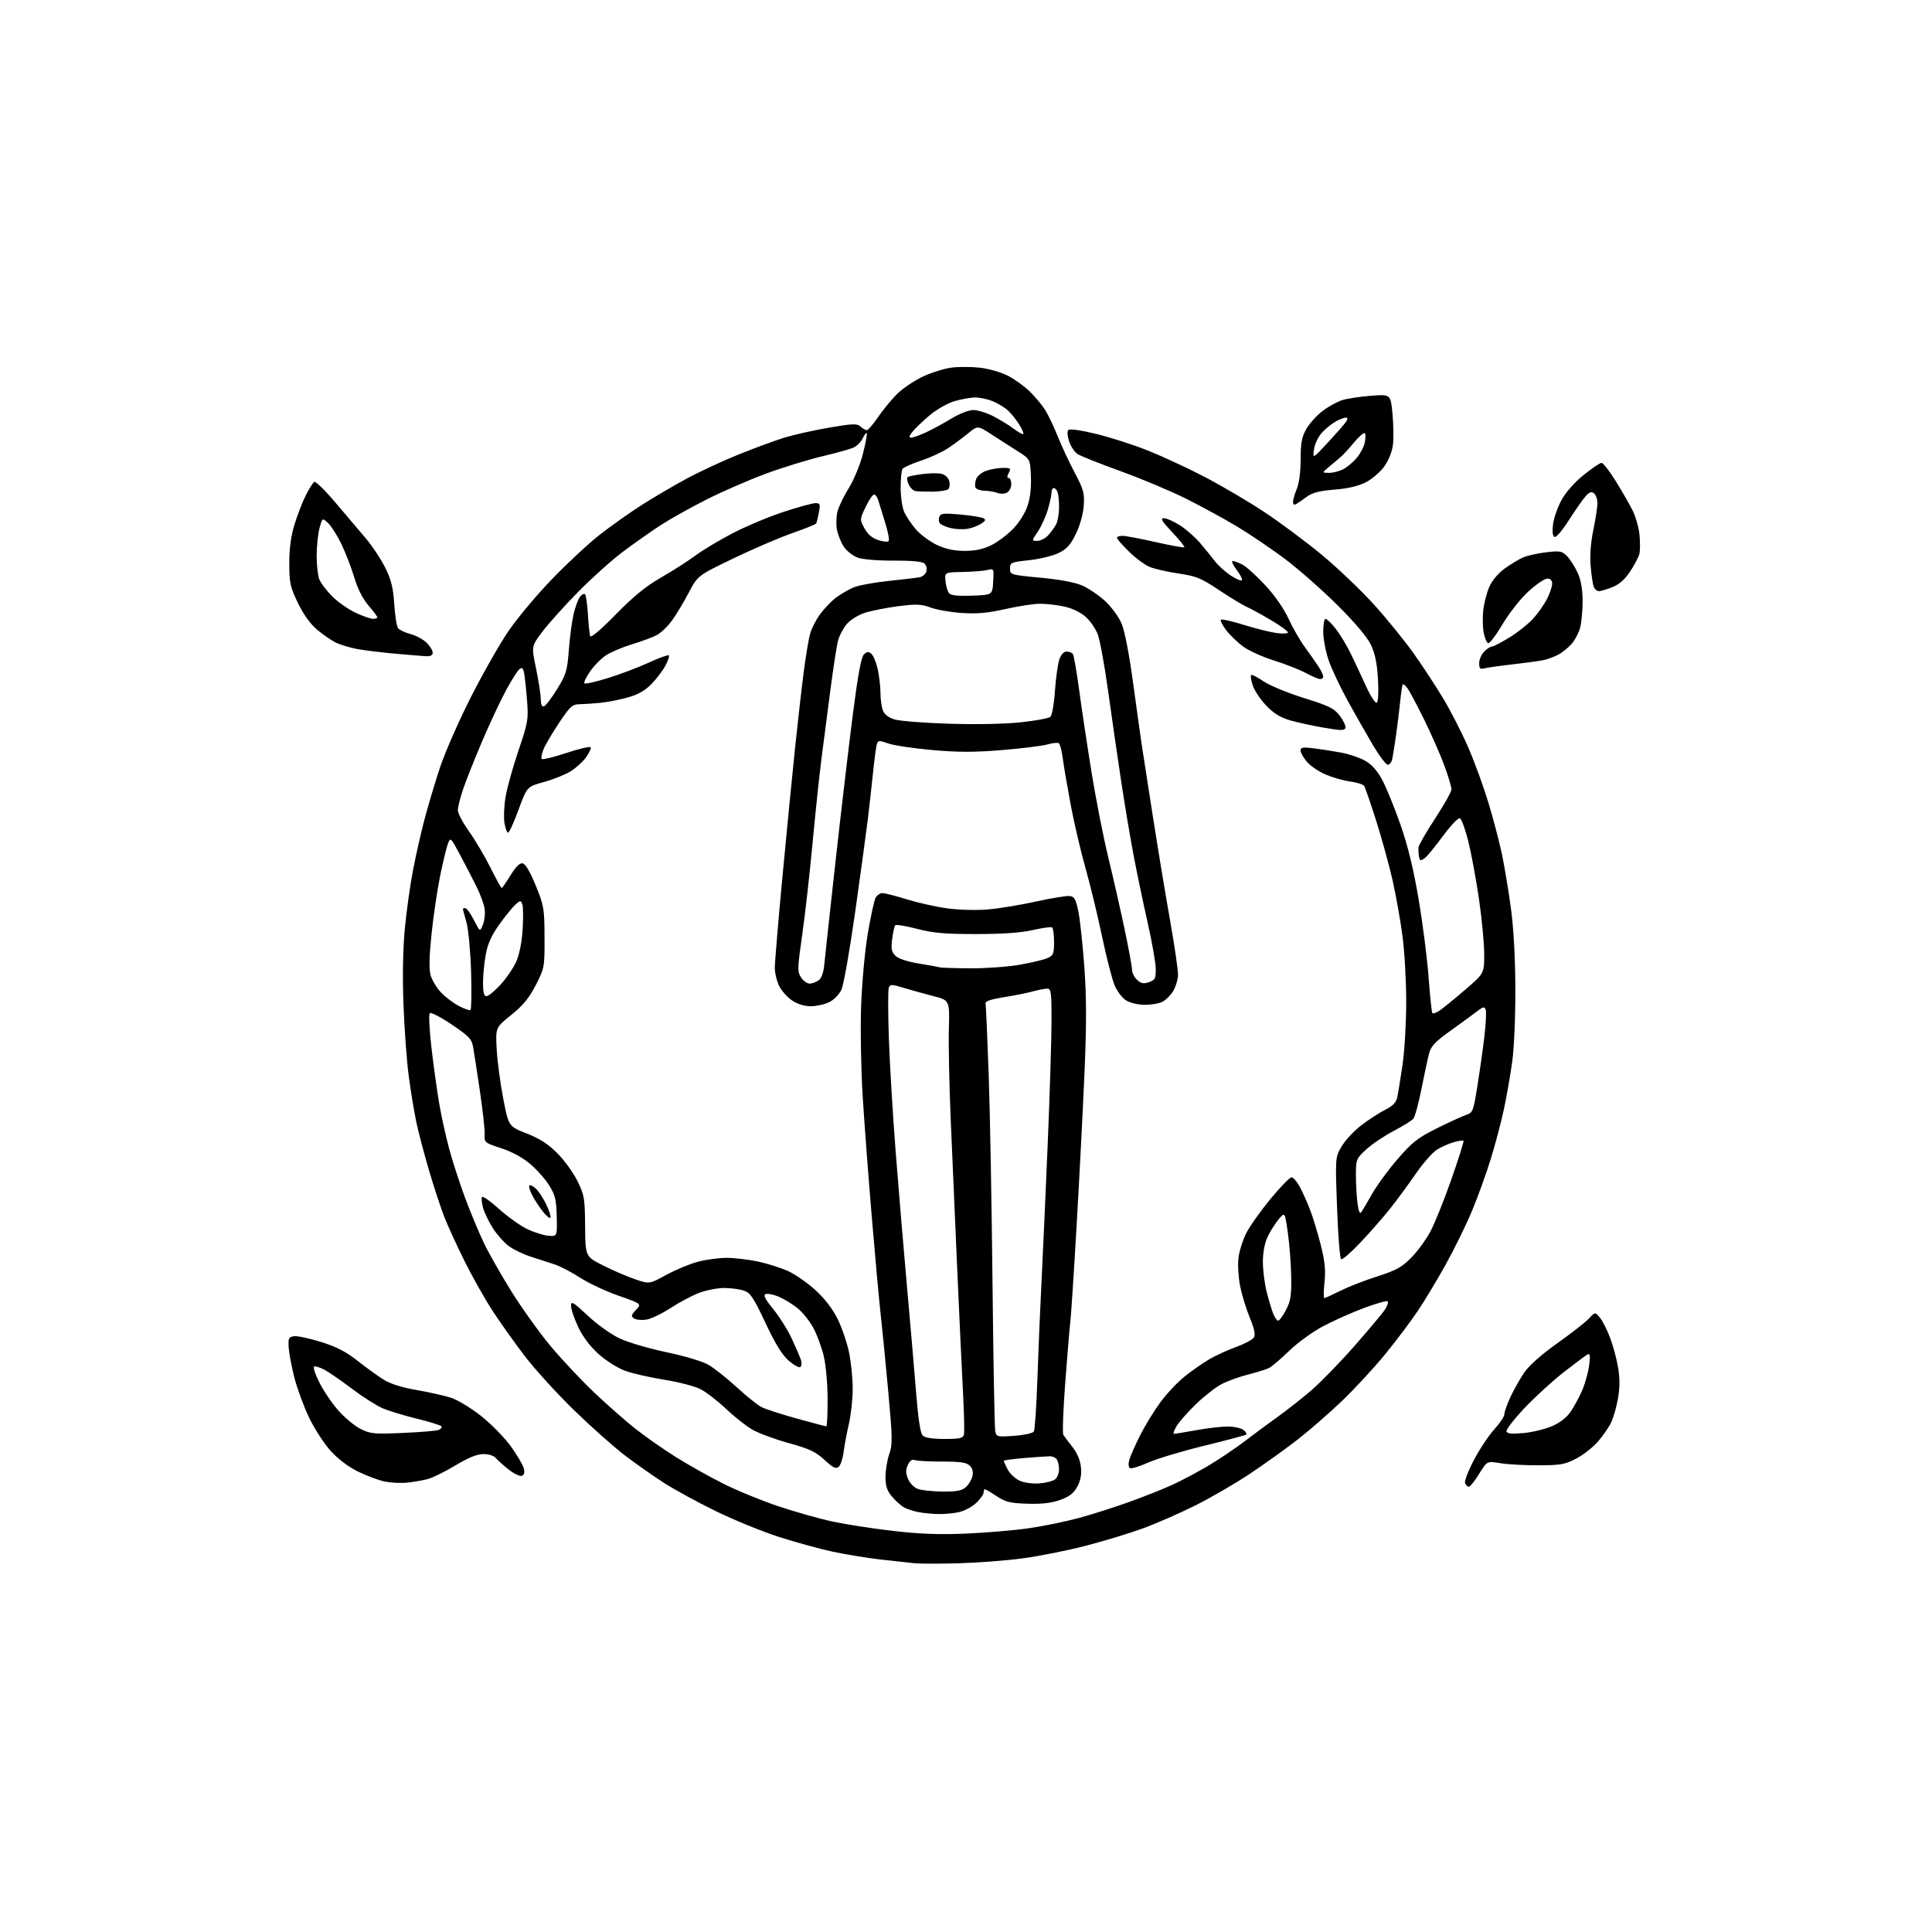 <?xml version="1.0" encoding="UTF-8" standalone="no"?>
<svg 
  version="1.1" 
  xmlns="http://www.w3.org/2000/svg" 
  xmlns:xlink="http://www.w3.org/1999/xlink" 
  xmlns:svg="http://www.w3.org/2000/svg"
  xmlns:rdf="http://www.w3.org/1999/02/22-rdf-syntax-ns#"
  xmlns:cc="http://creativecommons.org/ns#"
  xmlns:dc="http://purl.org/dc/elements/1.1/"
  viewBox="0 0 768 768"
  width="768"
  height="768"
>
<style>svg {background-color: white; }</style>"
<path stroke="none" fill="black" fill-rule="evenodd" d="M381.00,621.43C373.57,621.64 365.70,621.63 363.50,621.41C361.30,621.19 355.23,620.53 350.00,619.93C344.77,619.33 336.28,617.94 331.12,616.84C325.96,615.74 316.28,613.08 309.62,610.94C302.95,608.80 291.65,604.18 284.50,600.68C277.35,597.19 268.12,592.16 264.00,589.51C259.88,586.87 252.90,581.97 248.50,578.62C244.10,575.28 234.99,567.18 228.25,560.63C221.51,554.07 212.68,544.39 208.63,539.10C204.59,533.82 198.79,525.67 195.76,521.00C192.72,516.33 187.77,507.55 184.76,501.50C181.75,495.45 178.13,487.57 176.72,484.00C175.31,480.43 172.56,472.10 170.61,465.50C168.66,458.90 166.35,450.12 165.48,446.00C164.61,441.88 163.26,433.64 162.47,427.70C161.68,421.76 160.74,408.93 160.38,399.20C159.97,387.90 160.17,376.98 160.94,369.00C161.60,362.12 163.04,351.81 164.14,346.08C165.24,340.35 167.27,331.35 168.65,326.08C170.03,320.81 172.78,311.55 174.76,305.50C176.75,299.45 182.28,286.79 187.06,277.36C191.84,267.93 198.61,256.01 202.12,250.87C205.63,245.72 213.45,236.39 219.50,230.13C225.55,223.86 234.10,215.93 238.50,212.49C242.90,209.06 250.32,203.80 255.00,200.81C259.68,197.81 267.79,193.05 273.04,190.22C278.29,187.40 287.63,183.06 293.79,180.59C299.95,178.11 308.03,175.14 311.74,173.99C315.46,172.84 323.45,171.05 329.49,170.01C339.06,168.37 340.69,168.31 342.07,169.56C342.94,170.35 344.07,171.00 344.58,171.00C345.09,171.00 347.07,168.69 348.99,165.88C350.91,163.06 354.28,158.94 356.49,156.72C358.70,154.50 363.33,151.36 366.79,149.73C370.25,148.10 375.43,146.48 378.29,146.12C381.16,145.76 386.29,145.79 389.69,146.18C393.10,146.58 398.05,148.02 400.69,149.38C403.34,150.73 407.25,153.57 409.39,155.67C411.53,157.78 414.28,161.07 415.49,163.00C416.69,164.93 418.90,169.56 420.40,173.30C421.89,177.05 424.93,183.57 427.16,187.80C430.78,194.68 431.16,196.07 430.80,201.08C430.56,204.44 429.30,208.90 427.66,212.26C425.48,216.71 424.06,218.27 420.71,219.88C418.39,220.99 413.12,222.26 409.00,222.70C401.88,223.46 401.50,223.63 401.50,226.00C401.50,228.47 401.66,228.52 413.61,229.64C421.44,230.38 427.33,231.50 430.28,232.80C432.80,233.91 436.86,236.67 439.31,238.93C441.77,241.20 444.69,245.18 445.81,247.78C447.07,250.72 448.83,259.75 450.43,271.51C451.85,281.96 453.46,293.43 454.00,297.00C454.53,300.57 456.56,313.62 458.51,326.00C460.45,338.38 463.47,356.60 465.23,366.50C466.99,376.40 468.36,385.95 468.28,387.72C468.21,389.49 467.36,392.27 466.40,393.89C465.45,395.52 463.54,397.44 462.18,398.17C460.81,398.90 457.55,399.47 454.94,399.43C452.22,399.39 449.06,398.61 447.53,397.61C446.07,396.66 444.07,393.99 443.08,391.69C442.09,389.38 439.84,380.61 438.07,372.20C436.31,363.78 433.30,351.41 431.40,344.70C429.50,337.99 426.86,326.65 425.54,319.50C424.21,312.35 422.81,304.13 422.43,301.23C422.05,298.33 421.35,295.72 420.88,295.43C420.41,295.14 418.33,295.37 416.26,295.95C414.19,296.53 406.10,297.53 398.27,298.17C387.34,299.07 380.93,299.07 370.59,298.15C363.20,297.50 355.33,296.32 353.12,295.54C349.47,294.25 349.05,294.28 348.56,295.81C348.27,296.74 347.57,302.00 347.00,307.50C346.44,313.00 345.51,321.32 344.93,326.00C344.36,330.68 342.13,347.00 339.98,362.28C337.80,377.74 335.36,391.56 334.46,393.45C333.53,395.41 331.44,397.51 329.52,398.42C327.69,399.29 324.42,400.00 322.25,400.00C319.80,400.00 317.00,399.13 314.90,397.73C313.03,396.48 310.71,393.89 309.75,391.98C308.79,390.07 308.00,386.77 308.00,384.67C308.00,382.56 309.36,366.36 311.02,348.67C312.68,330.97 314.96,307.73 316.08,297.00C317.21,286.27 318.77,272.62 319.55,266.65C320.34,260.68 321.43,254.11 321.99,252.05C322.54,249.99 324.31,246.49 325.93,244.26C327.54,242.03 330.38,239.05 332.24,237.63C334.09,236.22 337.26,234.37 339.27,233.53C341.29,232.69 347.56,231.52 353.22,230.93C358.87,230.35 364.46,229.68 365.63,229.45C366.80,229.21 367.99,228.13 368.28,227.05C368.56,225.96 368.17,224.56 367.41,223.93C366.55,223.21 362.00,222.81 355.26,222.85C349.20,222.89 342.99,222.40 341.03,221.71C339.13,221.05 336.60,219.06 335.42,217.30C334.24,215.55 332.99,212.37 332.65,210.24C332.31,208.11 332.47,204.83 333.01,202.96C333.55,201.09 335.58,196.99 337.52,193.84C339.46,190.69 341.94,184.64 343.03,180.39C344.11,176.14 344.79,172.46 344.54,172.21C344.28,171.95 343.56,172.88 342.93,174.26C342.30,175.65 340.66,177.29 339.30,177.91C337.94,178.53 332.25,180.12 326.66,181.44C321.07,182.77 311.10,185.84 304.50,188.28C297.90,190.72 287.35,195.30 281.06,198.46C274.77,201.62 266.45,206.28 262.56,208.81C258.68,211.34 251.90,216.11 247.50,219.42C243.10,222.72 235.07,229.94 229.65,235.46C224.24,240.98 217.88,248.06 215.53,251.20C211.24,256.89 211.24,256.89 213.08,265.70C214.09,270.54 214.94,276.00 214.96,277.83C214.99,280.04 215.42,281.03 216.25,280.76C216.94,280.54 219.28,277.46 221.46,273.93C225.06,268.11 225.49,266.65 226.11,258.50C226.49,253.55 227.32,247.19 227.96,244.36C228.60,241.53 229.73,238.38 230.48,237.36C231.22,236.34 232.16,235.82 232.55,236.22C232.94,236.61 233.46,240.21 233.71,244.21C233.95,248.22 234.35,252.11 234.59,252.86C234.86,253.70 238.71,250.45 244.76,244.27C251.94,236.94 256.74,233.04 263.00,229.44C267.68,226.75 273.71,222.89 276.41,220.86C279.10,218.83 285.69,214.88 291.03,212.08C296.38,209.28 305.56,205.42 311.43,203.50C317.31,201.57 323.04,200.00 324.17,200.00C326.00,200.00 326.15,200.41 325.52,203.74C325.13,205.80 324.64,207.77 324.43,208.11C324.22,208.46 319.87,210.20 314.77,211.99C309.67,213.78 299.16,218.30 291.42,222.03C277.34,228.82 277.34,228.82 273.75,235.66C271.77,239.42 268.77,244.40 267.09,246.71C265.41,249.03 262.67,251.64 260.99,252.51C259.31,253.38 254.91,255.00 251.22,256.12C247.52,257.24 242.92,259.19 240.98,260.44C239.05,261.69 236.17,264.59 234.58,266.88C233.00,269.17 231.98,271.31 232.31,271.65C232.65,271.98 236.88,271.03 241.71,269.53C246.55,268.03 253.83,265.27 257.91,263.39C261.98,261.52 265.56,260.23 265.86,260.53C266.17,260.83 265.55,262.68 264.50,264.63C263.45,266.59 260.96,269.86 258.97,271.91C256.38,274.58 253.68,276.10 249.43,277.28C246.17,278.19 241.25,279.14 238.50,279.40C235.75,279.67 232.07,279.91 230.32,279.94C227.51,279.99 226.58,280.84 222.30,287.25C219.63,291.24 216.84,295.98 216.09,297.78C215.34,299.59 215.02,301.35 215.37,301.70C215.72,302.05 220.16,300.96 225.25,299.28C230.34,297.59 234.65,296.61 234.83,297.09C235.01,297.58 234.17,299.35 232.97,301.04C231.77,302.73 229.04,305.21 226.92,306.55C224.79,307.89 220.00,309.83 216.28,310.85C209.50,312.70 209.50,312.70 206.14,321.85C204.30,326.88 202.42,331.00 201.98,331.00C201.54,331.00 200.89,329.29 200.54,327.21C200.18,325.12 200.36,320.51 200.94,316.96C201.51,313.41 203.81,305.10 206.05,298.50C209.89,287.19 210.09,286.04 209.51,278.50C209.17,274.10 208.65,269.24 208.36,267.70C207.93,265.47 207.54,265.13 206.45,266.04C205.70,266.66 203.33,270.40 201.19,274.34C199.04,278.28 194.79,287.35 191.73,294.50C188.68,301.65 185.24,310.30 184.09,313.72C182.94,317.14 182.00,320.91 182.00,322.09C182.00,323.28 183.97,327.00 186.37,330.37C188.77,333.74 192.60,340.21 194.88,344.75C197.16,349.29 199.20,353.00 199.43,353.00C199.65,353.00 201.23,350.72 202.95,347.93C205.06,344.50 206.62,342.97 207.78,343.19C208.88,343.40 210.75,346.58 212.96,352.01C216.23,360.04 216.42,361.15 216.46,372.60C216.50,384.49 216.44,384.81 213.00,391.54C210.34,396.74 207.99,399.60 203.24,403.44C196.98,408.50 196.98,408.50 197.44,417.00C197.68,421.68 198.85,430.51 200.03,436.63C202.18,447.75 202.18,447.75 209.34,450.56C214.54,452.60 217.89,454.76 221.56,458.44C224.34,461.22 227.94,466.20 229.56,469.50C232.29,475.08 232.51,476.34 232.59,487.50C232.69,499.50 232.69,499.50 239.80,503.07C243.71,505.04 249.44,507.50 252.53,508.55C258.14,510.46 258.14,510.46 264.91,506.76C268.63,504.72 274.32,502.37 277.55,501.53C280.78,500.69 285.91,500.01 288.96,500.02C292.01,500.03 297.58,500.69 301.33,501.48C305.09,502.28 310.49,504.00 313.33,505.30C316.18,506.61 321.08,510.03 324.23,512.91C327.90,516.28 331.04,520.37 332.98,524.33C334.65,527.72 336.68,533.65 337.49,537.50C338.30,541.35 338.96,547.88 338.96,552.00C338.96,556.12 338.28,562.42 337.45,566.00C336.62,569.58 335.67,574.63 335.35,577.23C335.02,579.83 334.13,582.48 333.37,583.11C332.29,584.01 331.09,583.41 327.73,580.32C324.22,577.08 321.73,575.91 313.49,573.63C307.99,572.12 301.48,569.70 299.00,568.26C296.52,566.82 291.80,563.08 288.50,559.95C285.20,556.81 280.64,553.31 278.37,552.16C276.09,551.02 269.57,549.34 263.87,548.43C258.17,547.52 251.16,545.91 248.30,544.84C245.44,543.77 240.76,540.79 237.90,538.22C234.58,535.23 231.67,531.37 229.85,527.52C228.28,524.21 227.00,520.44 227.00,519.14C227.00,517.04 227.75,517.48 233.69,523.02C237.49,526.59 242.98,530.49 246.44,532.10C249.77,533.66 258.12,536.10 265.00,537.54C272.32,539.07 279.22,541.15 281.66,542.56C283.95,543.89 288.98,547.88 292.85,551.43C296.72,554.99 301.15,558.54 302.70,559.33C304.24,560.13 310.56,562.18 316.73,563.89C322.91,565.60 328.20,567.00 328.48,567.00C328.77,567.00 328.99,562.16 328.99,556.25C328.98,550.21 328.31,542.69 327.46,539.09C326.63,535.56 324.74,530.46 323.27,527.76C321.80,525.06 318.93,521.53 316.89,519.91C314.85,518.29 311.51,516.28 309.47,515.42C307.43,514.57 305.13,514.12 304.36,514.42C303.31,514.82 304.12,516.40 307.42,520.45C309.88,523.48 313.20,528.78 314.80,532.23C316.40,535.69 318.02,539.49 318.40,540.67C318.77,541.86 318.64,543.10 318.10,543.44C317.56,543.77 315.47,542.59 313.45,540.82C310.89,538.58 308.12,534.05 304.27,525.86C299.56,515.82 298.32,513.96 295.73,513.06C294.06,512.47 290.52,512.00 287.86,512.00C285.20,512.00 280.73,512.87 277.93,513.93C275.13,515.00 270.00,517.72 266.53,519.98C263.06,522.24 258.71,524.31 256.86,524.58C255.01,524.85 252.84,524.63 252.03,524.09C250.77,523.25 250.89,522.74 252.82,520.69C255.09,518.28 255.09,518.28 245.89,515.07C240.84,513.30 233.99,510.10 230.68,507.95C227.36,505.79 222.82,503.41 220.58,502.66C218.33,501.90 214.03,500.50 211.00,499.54C207.97,498.58 203.99,496.65 202.14,495.26C200.30,493.87 197.48,490.67 195.88,488.15C194.28,485.63 192.55,482.02 192.02,480.13C191.50,478.24 191.32,476.30 191.61,475.82C191.90,475.35 194.90,477.45 198.27,480.50C201.63,483.55 206.66,487.15 209.44,488.50C212.22,489.85 216.07,491.08 218.00,491.23C221.50,491.50 221.50,491.50 221.31,483.61C221.15,476.90 220.70,475.05 218.31,471.21C216.76,468.73 213.35,464.88 210.72,462.66C207.74,460.14 203.42,457.80 199.22,456.43C192.62,454.28 192.50,454.18 192.65,450.87C192.74,449.02 191.91,441.43 190.81,434.00C189.71,426.57 188.51,418.72 188.14,416.55C187.52,413.00 186.67,412.08 179.57,407.27C175.23,404.33 171.30,402.30 170.84,402.76C170.38,403.22 170.69,409.42 171.52,416.55C172.35,423.67 173.72,433.55 174.56,438.50C175.40,443.45 177.18,451.57 178.52,456.54C179.85,461.51 182.70,470.28 184.83,476.04C186.97,481.79 190.33,489.88 192.30,494.00C194.27,498.12 199.27,506.92 203.41,513.55C207.56,520.18 214.50,529.86 218.84,535.06C223.18,540.26 230.86,548.44 235.90,553.25C240.95,558.05 248.28,564.53 252.18,567.64C256.08,570.75 263.40,575.89 268.44,579.06C273.48,582.23 282.08,587.06 287.55,589.80C293.02,592.54 302.90,596.58 309.50,598.79C316.10,601.00 325.77,603.73 331.00,604.85C336.23,605.97 347.02,607.64 355.00,608.56C365.61,609.79 373.39,610.08 384.00,609.63C391.98,609.29 403.22,608.33 408.99,607.50C414.77,606.66 423.73,604.82 428.92,603.41C434.11,602.00 443.12,599.13 448.93,597.03C454.74,594.94 462.43,591.89 466.00,590.25C469.57,588.62 476.01,585.21 480.29,582.67C484.58,580.13 491.19,575.67 494.98,572.77C498.78,569.87 504.72,565.48 508.19,563.00C511.66,560.52 517.54,555.88 521.27,552.69C524.99,549.49 532.72,541.54 538.44,535.02C544.16,528.50 549.62,521.99 550.56,520.55C551.50,519.11 551.98,517.65 551.63,517.30C551.28,516.95 547.06,518.13 542.25,519.93C537.44,521.73 530.12,524.99 526.00,527.17C521.86,529.36 515.81,533.74 512.50,536.95C509.20,540.16 505.60,543.22 504.50,543.78C503.40,544.33 499.69,545.49 496.25,546.37C492.81,547.24 488.10,548.93 485.77,550.12C483.44,551.30 478.83,554.88 475.52,558.06C472.21,561.25 468.69,565.24 467.69,566.93C466.70,568.62 466.25,569.99 466.69,569.98C467.14,569.97 471.10,569.31 475.50,568.52C479.90,567.72 485.52,567.07 488.00,567.07C490.48,567.06 493.31,567.68 494.31,568.44C495.31,569.19 495.74,570.04 495.28,570.33C494.82,570.61 487.24,572.61 478.43,574.77C469.62,576.93 459.65,579.94 456.28,581.46C452.91,582.97 449.70,583.93 449.15,583.59C448.55,583.22 448.47,581.86 448.93,580.24C449.37,578.73 451.31,574.35 453.25,570.50C455.19,566.65 458.84,560.71 461.35,557.31C463.85,553.90 468.24,549.27 471.10,547.02C473.95,544.76 478.31,541.73 480.78,540.28C483.25,538.83 488.01,536.66 491.36,535.45C494.71,534.23 497.89,532.54 498.43,531.69C499.13,530.57 498.67,528.32 496.79,523.76C495.35,520.26 493.63,514.59 492.95,511.17C492.28,507.74 491.99,502.74 492.31,500.05C492.63,497.36 494.02,492.92 495.40,490.20C496.78,487.47 501.11,481.36 505.02,476.62C508.92,471.88 512.68,468.00 513.38,468.00C514.07,468.00 515.55,469.69 516.66,471.75C517.78,473.81 519.65,477.98 520.81,481.00C521.97,484.02 523.88,490.32 525.05,495.00C526.67,501.49 527.02,504.98 526.51,509.75C526.14,513.19 526.11,516.00 526.45,516.00C526.78,516.00 529.63,514.71 532.78,513.13C535.93,511.55 542.55,508.96 547.50,507.38C555.04,504.97 557.23,503.76 561.02,499.92C563.51,497.40 566.95,492.67 568.67,489.42C570.39,486.16 574.14,476.83 576.99,468.67C579.85,460.52 582.00,453.67 581.78,453.45C581.57,453.23 579.84,453.49 577.94,454.02C576.05,454.55 573.05,455.87 571.28,456.96C569.51,458.04 565.69,462.38 562.78,466.60C559.88,470.81 555.32,477.01 552.66,480.37C549.99,483.74 544.71,489.78 540.91,493.80C537.11,497.83 533.60,500.87 533.12,500.57C532.63,500.27 531.90,491.04 531.50,480.05C530.77,460.07 530.77,460.07 533.33,455.70C534.74,453.29 538.28,449.50 541.20,447.28C544.11,445.05 548.37,442.29 550.67,441.14C553.63,439.65 555.00,438.25 555.42,436.27C555.75,434.75 556.68,429.00 557.50,423.50C558.32,418.00 558.99,406.72 558.99,398.44C559.00,390.15 558.33,378.30 557.51,372.10C556.70,365.90 554.93,355.97 553.60,350.05C552.26,344.12 549.33,333.47 547.09,326.38C544.84,319.30 542.67,313.01 542.25,312.40C541.84,311.80 539.35,311.02 536.72,310.67C534.09,310.32 529.69,309.06 526.95,307.88C524.20,306.70 520.84,304.41 519.48,302.79C518.11,301.17 517.00,299.16 517.00,298.33C517.00,297.08 517.93,296.93 522.25,297.47C525.14,297.83 530.03,298.60 533.12,299.17C536.21,299.74 540.48,301.18 542.62,302.38C545.27,303.86 547.43,306.28 549.45,310.02C551.08,313.04 554.34,321.04 556.70,327.81C559.71,336.43 561.89,345.42 563.98,357.81C565.62,367.54 567.39,381.51 567.92,388.86C568.45,396.20 569.12,402.45 569.41,402.74C569.70,403.03 570.96,402.59 572.22,401.75C573.47,400.91 577.99,397.24 582.25,393.59C590.00,386.94 590.00,386.94 590.00,379.35C590.00,375.18 589.07,365.33 587.93,357.47C586.79,349.61 584.87,339.24 583.67,334.42C582.47,329.60 580.95,325.48 580.30,325.27C579.64,325.05 576.67,328.17 573.69,332.20C570.71,336.24 567.52,340.15 566.61,340.91C565.70,341.67 564.78,342.11 564.57,341.89C564.36,341.68 564.09,340.82 563.98,340.00C563.86,339.18 563.82,337.77 563.88,336.87C563.95,335.97 566.92,330.80 570.48,325.37C574.05,319.94 576.98,314.73 576.98,313.78C576.99,312.83 575.71,308.56 574.14,304.28C572.56,300.00 568.94,291.77 566.10,286.00C563.25,280.23 560.27,274.63 559.47,273.57C558.67,272.51 557.84,271.84 557.63,272.07C557.41,272.31 556.94,275.43 556.58,279.00C556.21,282.57 555.47,288.65 554.92,292.50C554.37,296.35 553.71,300.51 553.44,301.75C553.18,302.99 552.38,304.00 551.67,304.00C550.96,304.00 548.32,300.51 545.80,296.25C543.28,291.99 538.73,284.00 535.70,278.50C532.67,272.99 529.24,265.69 528.09,262.28C526.94,258.86 526.00,253.80 526.00,251.03C526.00,248.26 526.41,246.00 526.92,246.00C527.42,246.00 529.22,247.75 530.91,249.89C532.61,252.03 535.28,256.41 536.85,259.64C538.42,262.86 541.19,268.75 542.99,272.72C544.80,276.70 546.72,279.67 547.27,279.33C547.87,278.96 548.06,275.24 547.76,269.95C547.40,263.64 546.61,259.81 544.96,256.34C543.48,253.23 538.68,247.55 531.58,240.48C525.48,234.42 516.09,226.16 510.71,222.13C505.32,218.10 496.82,212.34 491.81,209.33C486.80,206.32 477.70,201.36 471.60,198.30C465.49,195.24 453.75,190.30 445.51,187.32C437.27,184.35 429.54,181.28 428.35,180.49C427.16,179.71 425.64,177.44 424.98,175.44C424.28,173.31 424.15,171.45 424.68,170.92C425.21,170.39 429.71,171.02 435.64,172.46C441.17,173.80 450.38,176.75 456.10,179.02C461.82,181.29 472.02,186.01 478.76,189.52C485.50,193.03 496.18,199.30 502.47,203.46C508.77,207.62 519.08,215.29 525.38,220.51C531.68,225.72 541.03,234.64 546.17,240.31C551.30,245.99 558.42,254.76 562.00,259.81C565.58,264.85 570.86,272.92 573.74,277.72C576.63,282.53 581.02,291.10 583.50,296.77C585.99,302.44 589.62,312.35 591.58,318.79C593.54,325.23 595.99,334.55 597.03,339.50C598.07,344.45 599.68,354.12 600.61,361.00C601.68,368.90 602.33,380.68 602.38,393.00C602.42,404.03 601.88,416.62 601.14,422.00C600.42,427.23 598.93,435.74 597.83,440.91C596.72,446.09 594.35,455.09 592.54,460.91C590.74,466.74 587.38,476.00 585.08,481.50C582.78,487.00 578.14,496.45 574.78,502.50C571.43,508.55 566.43,516.88 563.67,521.00C560.92,525.12 554.99,533.00 550.48,538.50C545.98,544.00 538.19,552.40 533.18,557.17C528.16,561.94 520.34,568.74 515.78,572.29C511.23,575.83 502.77,581.89 497.00,585.75C491.23,589.61 481.41,595.32 475.18,598.43C468.96,601.54 459.51,605.67 454.18,607.61C448.86,609.55 438.55,612.68 431.28,614.55C424.00,616.43 412.75,618.66 406.28,619.51C399.80,620.36 388.43,621.23 381.00,621.43zM373.00,601.86C370.52,601.81 366.93,601.46 365.00,601.07C363.07,600.69 360.54,599.85 359.36,599.21C358.18,598.57 356.04,596.65 354.61,594.95C352.59,592.55 352.00,590.76 352.00,587.05C352.00,584.41 352.67,580.34 353.50,578.01C354.84,574.19 354.80,571.66 353.00,552.14C351.91,540.24 350.57,526.67 350.03,522.00C349.49,517.33 347.93,500.23 346.57,484.00C345.20,467.77 343.56,445.95 342.91,435.50C342.27,425.05 341.99,409.07 342.31,400.00C342.63,390.74 343.79,378.08 344.95,371.16C346.09,364.37 347.49,357.96 348.05,356.91C348.61,355.86 349.84,355.01 350.79,355.02C351.73,355.02 356.07,356.14 360.42,357.49C364.78,358.84 371.98,360.46 376.42,361.07C380.93,361.70 388.03,361.90 392.50,361.54C396.90,361.18 405.59,359.75 411.80,358.38C418.02,357.00 424.10,356.02 425.30,356.19C427.12,356.45 427.71,357.53 428.70,362.50C429.36,365.80 430.42,375.77 431.06,384.66C431.93,396.85 431.93,407.29 431.07,427.16C430.44,441.65 429.04,468.80 427.95,487.50C426.87,506.20 425.75,523.30 425.47,525.50C425.19,527.70 424.29,538.42 423.47,549.33C422.65,560.23 422.29,569.68 422.68,570.33C423.06,570.97 424.69,573.16 426.30,575.19C428.19,577.56 429.39,580.41 429.68,583.19C429.99,586.21 429.55,588.55 428.22,591.00C426.78,593.63 425.09,594.94 421.40,596.25C417.94,597.50 414.14,597.93 408.43,597.75C401.54,597.54 399.74,597.10 396.20,594.75C393.91,593.24 391.81,592.00 391.52,592.00C391.23,592.00 391.00,592.59 391.00,593.31C391.00,594.04 389.70,595.87 388.11,597.39C386.52,598.92 383.49,600.56 381.36,601.06C379.24,601.55 375.48,601.91 373.00,601.86zM374.64,592.92C380.07,592.98 382.27,592.58 383.85,591.25C384.98,590.29 386.19,588.33 386.53,586.89C386.94,585.15 386.60,583.74 385.50,582.64C384.21,581.35 381.85,581.00 374.51,581.00C369.37,581.00 364.46,580.73 363.61,580.40C362.57,580.00 361.66,580.66 360.88,582.36C359.99,584.32 360.01,585.60 360.96,587.91C361.65,589.57 363.38,591.33 364.85,591.87C366.31,592.41 370.71,592.88 374.64,592.92zM583.88,591.00C583.36,591.00 582.69,590.35 582.39,589.56C582.08,588.77 583.68,584.61 585.94,580.31C588.19,576.02 591.83,570.55 594.02,568.16C596.21,565.78 598.00,563.08 598.01,562.16C598.02,561.25 599.12,558.13 600.47,555.24C601.81,552.35 604.30,547.97 605.99,545.51C607.88,542.76 612.90,538.32 619.04,533.97C624.52,530.09 630.15,525.69 631.56,524.20C634.10,521.50 634.10,521.50 635.99,523.79C637.04,525.05 638.86,528.65 640.04,531.79C641.22,534.93 642.66,540.26 643.22,543.63C643.94,547.91 643.93,551.60 643.18,555.87C642.59,559.23 641.38,563.51 640.49,565.38C639.60,567.26 637.28,570.65 635.32,572.93C633.37,575.21 629.46,578.29 626.64,579.77C622.07,582.16 620.39,582.46 611.50,582.48C606.00,582.49 599.17,582.11 596.31,581.63C591.13,580.76 591.13,580.76 587.98,585.88C586.25,588.70 584.40,591.00 583.88,591.00zM162.00,589.36C159.53,589.63 155.47,589.44 153.00,588.94C150.53,588.44 145.72,586.65 142.32,584.98C138.47,583.09 134.34,579.96 131.41,576.72C128.82,573.85 124.97,567.90 122.86,563.50C120.75,559.10 118.12,551.94 117.01,547.59C115.90,543.24 114.89,537.84 114.75,535.59C114.53,531.97 114.77,531.46 116.86,531.17C118.16,530.98 122.98,532.01 127.58,533.44C133.81,535.38 137.56,537.32 142.23,541.01C145.68,543.74 150.36,547.11 152.64,548.51C155.28,550.14 160.00,551.61 165.64,552.57C170.51,553.40 176.67,554.78 179.31,555.64C181.96,556.50 187.36,559.78 191.31,562.93C195.27,566.08 200.53,571.45 203.00,574.86C205.47,578.27 207.81,582.20 208.18,583.59C208.65,585.33 208.42,586.29 207.45,586.66C206.67,586.96 204.30,585.82 202.17,584.14C200.05,582.45 197.73,580.38 197.03,579.54C196.31,578.66 194.19,578.01 192.13,578.02C189.62,578.03 186.18,579.43 181.00,582.54C176.88,585.03 171.93,587.46 170.00,587.96C168.07,588.46 164.47,589.09 162.00,589.36zM413.22,589.67C415.81,589.46 418.62,588.73 419.47,588.03C420.31,587.33 420.99,585.57 420.98,584.13C420.98,582.68 420.60,580.91 420.14,580.20C419.69,579.48 418.46,578.90 417.41,578.89C416.36,578.89 411.79,579.20 407.25,579.58C402.71,579.97 399.00,580.47 399.00,580.69C399.00,580.92 399.70,582.46 400.56,584.13C401.43,585.79 403.56,587.80 405.31,588.59C407.17,589.43 410.47,589.88 413.22,589.67zM375.45,572.00C381.59,572.00 382.83,571.72 383.18,570.25C383.41,569.29 383.25,561.98 382.83,554.00C382.40,546.02 381.36,523.75 380.51,504.50C379.66,485.25 378.50,458.48 377.92,445.00C377.35,431.52 377.02,415.35 377.19,409.06C377.50,397.63 377.50,397.63 371.00,395.96C367.43,395.04 362.12,393.57 359.20,392.68C354.38,391.22 353.85,391.22 353.30,392.66C352.97,393.53 352.99,402.63 353.34,412.87C353.70,423.12 354.90,443.15 356.01,457.40C357.11,471.64 359.11,495.49 360.45,510.40C361.79,525.30 363.45,544.65 364.15,553.38C364.99,564.02 365.86,569.72 366.78,570.63C367.68,571.54 370.61,572.00 375.45,572.00zM403.17,570.76C407.07,570.48 410.56,569.71 410.97,569.05C411.38,568.38 412.03,558.77 412.40,547.67C412.78,536.58 413.52,519.17 414.04,509.00C414.56,498.82 415.66,474.30 416.49,454.50C417.32,434.70 418.00,412.76 418.00,405.75C418.00,394.27 417.83,393.00 416.25,393.01C415.29,393.01 412.72,393.51 410.54,394.11C408.37,394.71 403.19,395.75 399.04,396.40C393.89,397.22 391.59,398.00 391.78,398.88C391.93,399.58 392.48,412.16 393.01,426.83C393.53,441.50 394.22,478.93 394.54,510.00C394.86,541.08 395.35,567.57 395.62,568.88C396.09,571.18 396.35,571.24 403.17,570.76zM160.06,569.62C166.97,569.32 173.38,568.79 174.30,568.44C175.23,568.08 175.77,567.44 175.51,567.01C175.24,566.58 170.86,565.21 165.76,563.96C160.67,562.71 154.53,560.85 152.13,559.83C149.73,558.80 144.17,555.27 139.79,551.96C135.41,548.66 130.48,545.27 128.84,544.42C127.21,543.57 125.43,543.02 124.89,543.20C124.36,543.38 125.27,546.22 126.93,549.51C128.58,552.81 131.96,557.81 134.44,560.63C136.92,563.46 140.87,566.75 143.23,567.96C147.16,569.98 148.50,570.11 160.06,569.62zM605.60,569.67C609.09,569.35 614.17,568.12 616.90,566.95C620.07,565.58 622.76,563.50 624.37,561.16C625.76,559.15 627.85,555.25 629.02,552.50C630.19,549.75 631.41,545.29 631.73,542.59C632.21,538.55 632.07,537.83 630.91,538.51C630.13,538.96 625.90,542.14 621.50,545.56C617.10,548.99 610.11,555.39 605.96,559.79C601.82,564.18 598.61,568.34 598.84,569.02C599.14,569.92 601.00,570.10 605.60,569.67zM508.10,525.00C508.57,525.00 509.96,523.09 511.19,520.75C513.06,517.19 513.39,515.05 513.27,507.50C513.19,502.55 512.60,494.74 511.95,490.13C510.76,481.77 510.76,481.77 508.33,484.63C506.99,486.21 505.03,489.30 503.97,491.50C502.74,494.06 502.04,497.67 502.02,501.54C502.01,504.86 502.68,510.26 503.52,513.54C504.35,516.82 505.53,520.74 506.14,522.25C506.75,523.76 507.63,525.00 508.10,525.00zM218.84,483.99C218.65,484.55 217.33,483.53 215.90,481.74C214.47,479.95 212.53,476.99 211.58,475.15C210.63,473.32 210.11,471.56 210.42,471.25C210.73,470.93 211.88,471.49 212.97,472.47C214.06,473.46 215.90,476.23 217.06,478.62C218.22,481.02 219.02,483.44 218.84,483.99zM541.17,481.82C541.66,481.10 543.60,477.79 545.49,474.48C547.37,471.17 551.92,464.98 555.60,460.71C561.31,454.11 563.57,452.33 570.90,448.66C575.63,446.30 580.87,443.89 582.55,443.30C585.52,442.27 585.64,441.96 587.26,431.87C588.18,426.17 589.43,417.31 590.05,412.18C590.66,407.06 590.90,402.19 590.58,401.35C590.09,400.06 589.58,400.16 587.25,401.95C585.74,403.12 581.02,406.56 576.77,409.61C570.46,414.12 568.86,415.81 568.07,418.82C567.54,420.84 566.18,427.18 565.04,432.91C563.91,438.64 562.47,443.93 561.85,444.68C561.23,445.42 557.67,447.64 553.94,449.60C550.20,451.56 545.32,454.86 543.07,456.93C539.11,460.59 539.00,460.87 539.00,467.21C539.00,470.79 539.29,475.84 539.65,478.43C540.08,481.64 540.57,482.72 541.17,481.82zM187.02,401.49C187.40,401.25 187.51,394.41 187.26,386.28C187.01,378.01 186.19,369.33 185.41,366.57C184.63,363.86 184.00,361.49 184.00,361.32C184.00,361.14 184.44,361.00 184.98,361.00C185.52,361.00 187.06,363.14 188.39,365.75C190.83,370.50 190.83,370.50 191.99,367.50C192.64,365.85 192.93,363.02 192.64,361.21C192.35,359.41 190.96,355.58 189.55,352.71C188.14,349.85 185.21,344.17 183.03,340.09C179.16,332.83 179.05,332.74 178.05,335.37C177.49,336.85 176.10,342.62 174.96,348.18C173.83,353.74 172.30,364.10 171.55,371.21C170.62,380.09 170.50,385.24 171.17,387.66C171.71,389.60 173.58,392.69 175.32,394.53C177.07,396.37 180.26,398.78 182.41,399.90C184.56,401.01 186.63,401.73 187.02,401.49zM193.37,396.00C194.13,396.00 196.64,393.94 198.96,391.43C201.28,388.91 204.09,384.78 205.21,382.26C206.47,379.40 207.44,374.54 207.76,369.41C208.04,364.87 207.98,360.38 207.62,359.44C207.00,357.85 206.81,357.86 204.86,359.61C203.71,360.65 200.83,364.20 198.48,367.50C195.38,371.83 193.88,375.15 193.09,379.43C192.49,382.70 192.00,387.76 192.00,390.68C192.00,394.52 192.38,396.00 193.37,396.00zM321.83,391.00C322.81,391.00 324.42,390.41 325.41,389.69C326.57,388.84 327.37,386.63 327.67,383.44C327.92,380.72 329.90,362.52 332.07,343.00C334.24,323.48 337.33,297.19 338.94,284.60C340.98,268.64 342.33,261.24 343.39,260.19C344.60,258.97 345.20,258.92 346.38,259.90C347.20,260.58 348.34,263.37 348.93,266.11C349.52,268.86 350.00,273.07 350.00,275.48C350.00,277.90 350.43,281.00 350.95,282.37C351.59,284.06 353.15,285.25 355.70,286.01C357.79,286.63 367.60,287.39 377.50,287.70C388.30,288.03 399.67,287.80 405.91,287.11C411.64,286.49 416.86,285.53 417.52,284.99C418.18,284.44 419.00,279.85 419.36,274.61C419.73,269.45 420.51,263.83 421.11,262.11C421.80,260.15 422.87,259.00 424.04,259.00C425.05,259.00 426.18,259.48 426.54,260.06C426.90,260.64 428.03,267.28 429.05,274.81C430.07,282.34 432.29,297.02 433.98,307.43C435.67,317.85 438.60,332.76 440.50,340.57C442.40,348.38 445.31,361.19 446.97,369.04C448.64,376.89 450.00,384.30 450.00,385.50C450.00,386.71 450.91,388.52 452.03,389.53C453.64,390.99 454.62,391.17 456.78,390.40C459.21,389.54 459.49,388.96 459.42,384.97C459.37,382.51 457.90,374.20 456.15,366.50C454.41,358.80 451.87,346.65 450.52,339.50C449.17,332.35 446.92,318.85 445.52,309.50C444.12,300.15 441.84,284.40 440.47,274.50C439.09,264.60 437.27,254.61 436.42,252.30C435.57,249.98 433.36,246.77 431.51,245.15C429.49,243.37 426.12,241.76 423.03,241.10C420.21,240.49 415.89,240.00 413.44,240.00C410.99,240.00 404.82,240.94 399.74,242.09C392.84,243.66 388.48,244.06 382.50,243.68C378.10,243.40 372.48,242.44 370.00,241.53C366.16,240.13 364.26,240.05 357.00,240.99C352.32,241.59 346.38,242.77 343.78,243.61C341.10,244.48 337.98,246.43 336.56,248.12C335.18,249.75 333.62,252.76 333.10,254.80C332.57,256.83 331.21,265.70 330.07,274.50C328.93,283.30 327.35,295.45 326.56,301.50C325.77,307.55 324.18,322.62 323.02,335.00C321.86,347.38 320.00,363.93 318.87,371.79C316.97,385.01 316.94,386.26 318.43,388.54C319.32,389.89 320.85,391.00 321.83,391.00zM385.62,384.92C391.73,384.96 400.60,384.33 405.31,383.51C410.03,382.68 415.04,381.49 416.44,380.84C418.72,379.81 419.00,379.09 419.00,374.40C419.00,371.49 418.65,368.90 418.22,368.64C417.79,368.37 414.30,368.86 410.47,369.73C405.75,370.80 398.50,371.30 388.00,371.30C375.53,371.30 370.94,370.90 364.50,369.22C360.10,368.07 356.22,367.44 355.88,367.82C355.54,368.19 354.98,370.65 354.65,373.27C354.15,377.13 354.39,378.39 355.91,379.91C357.07,381.07 360.58,382.24 365.14,383.00C369.19,383.66 372.95,384.35 373.50,384.53C374.05,384.70 379.50,384.88 385.62,384.92zM534.83,289.28C534.55,290.45 533.28,290.46 526.50,289.31C522.10,288.57 516.02,287.25 513.00,286.39C508.98,285.24 506.38,283.65 503.36,280.50C501.08,278.13 498.67,274.54 498.01,272.53C497.34,270.51 497.04,268.63 497.33,268.34C497.62,268.05 499.82,269.15 502.21,270.80C504.60,272.45 511.83,275.44 518.27,277.45C528.38,280.61 530.33,281.57 532.57,284.50C534.00,286.37 535.02,288.53 534.83,289.28zM524.75,269.95C524.06,269.93 521.48,268.82 519.00,267.49C516.52,266.17 510.87,263.95 506.43,262.56C502.00,261.18 496.53,258.72 494.29,257.09C492.04,255.47 488.97,252.52 487.46,250.54C485.96,248.56 484.99,246.67 485.32,246.34C485.65,246.01 489.73,246.93 494.39,248.38C499.04,249.83 504.91,251.30 507.42,251.64C509.94,251.99 511.99,251.87 511.98,251.39C511.97,250.90 508.93,248.70 505.23,246.50C501.53,244.31 497.18,241.93 495.57,241.23C493.96,240.52 489.01,237.52 484.57,234.56C477.44,229.79 475.57,229.03 468.50,227.98C464.10,227.33 458.93,226.15 457.00,225.35C455.07,224.56 451.36,221.81 448.75,219.24C446.14,216.68 444.00,214.22 444.00,213.79C444.00,213.35 445.01,213.00 446.25,213.01C447.49,213.01 453.42,214.13 459.43,215.50C465.44,216.86 470.55,217.78 470.79,217.54C471.03,217.31 468.86,214.61 465.97,211.56C461.82,207.18 461.12,206.00 462.66,206.00C463.73,206.00 466.61,207.27 469.05,208.83C471.50,210.39 475.07,213.52 477.00,215.78C478.93,218.04 481.58,221.30 482.89,223.03C484.21,224.75 487.03,227.31 489.16,228.73C491.30,230.14 493.32,231.01 493.66,230.67C494.00,230.33 493.07,228.47 491.59,226.53C490.11,224.59 489.39,223.00 490.00,223.00C490.60,223.00 492.37,223.66 493.93,224.46C495.48,225.27 499.57,228.98 503.02,232.71C506.83,236.84 510.45,242.05 512.24,246.00C513.87,249.57 516.86,254.75 518.88,257.50C520.90,260.25 523.33,263.72 524.28,265.21C525.23,266.71 526.00,268.40 526.00,268.96C526.00,269.53 525.44,269.98 524.75,269.95zM590.29,265.64C588.34,266.13 588.00,265.83 588.00,263.61C588.00,262.17 588.90,260.10 590.00,259.00C591.10,257.90 592.49,257.00 593.10,257.00C593.70,257.00 596.87,255.35 600.13,253.34C603.39,251.33 607.60,247.97 609.48,245.89C611.37,243.80 613.83,240.29 614.96,238.08C616.08,235.88 617.00,233.16 617.00,232.04C617.00,230.70 616.35,230.00 615.08,230.00C614.02,230.00 610.66,232.29 607.60,235.08C604.47,237.94 599.97,243.64 597.32,248.10C594.72,252.46 592.13,255.88 591.55,255.68C590.98,255.49 590.18,253.57 589.78,251.42C589.38,249.26 589.31,245.25 589.63,242.50C589.94,239.75 591.01,235.62 592.01,233.32C593.12,230.77 595.52,227.91 598.16,225.99C600.55,224.25 603.89,222.25 605.59,221.53C607.30,220.82 611.40,219.92 614.73,219.53C620.23,218.89 620.96,219.04 623.01,221.17C624.24,222.45 626.11,225.41 627.17,227.75C628.46,230.60 629.10,234.27 629.12,238.89C629.13,242.67 628.67,247.51 628.09,249.64C627.51,251.76 625.89,254.73 624.49,256.24C623.09,257.75 620.71,259.60 619.22,260.35C617.72,261.10 615.36,261.99 613.96,262.33C612.56,262.66 607.18,263.41 602.00,264.00C596.82,264.59 591.55,265.33 590.29,265.64zM169.25,260.85C167.74,260.76 162.22,260.31 157.00,259.84C151.78,259.37 145.15,258.57 142.27,258.05C139.40,257.54 135.51,256.39 133.63,255.49C131.75,254.60 128.30,252.24 125.98,250.25C123.26,247.93 120.53,244.09 118.37,239.59C115.34,233.27 115.00,231.67 115.00,223.88C115.00,217.88 115.65,213.10 117.11,208.36C118.28,204.58 120.29,199.39 121.59,196.82C122.90,194.25 124.39,191.88 124.92,191.55C125.44,191.23 129.16,194.84 133.18,199.59C137.21,204.33 142.66,210.75 145.29,213.86C147.93,216.96 151.45,222.27 153.13,225.65C155.53,230.49 156.29,233.57 156.72,240.15C157.02,244.74 157.71,249.06 158.25,249.74C158.79,250.43 161.03,251.47 163.23,252.06C165.43,252.65 168.30,254.21 169.61,255.52C170.93,256.84 172.00,258.60 172.00,259.45C172.00,260.51 171.13,260.95 169.25,260.85zM148.25,245.99C149.21,246.00 150.00,245.73 150.00,245.41C150.00,245.08 148.41,242.96 146.46,240.68C144.19,238.03 142.16,234.02 140.82,229.52C139.66,225.66 137.36,219.71 135.72,216.30C134.07,212.88 131.69,209.12 130.43,207.94C128.14,205.78 128.14,205.78 127.02,209.92C126.41,212.20 125.89,217.09 125.88,220.79C125.87,224.48 126.33,228.72 126.89,230.21C127.46,231.70 129.78,234.78 132.05,237.05C134.31,239.31 138.50,242.25 141.34,243.58C144.18,244.90 147.29,245.98 148.25,245.99zM386.40,236.79C394.50,236.50 394.50,236.50 394.80,231.22C395.10,225.99 395.08,225.94 392.53,226.58C391.11,226.94 386.70,227.29 382.72,227.36C375.50,227.50 375.50,227.50 375.85,231.00C376.04,232.93 376.67,235.08 377.25,235.79C377.99,236.69 380.72,236.99 386.40,236.79zM635.59,235.00C634.83,235.00 633.91,234.21 633.53,233.25C633.16,232.29 632.61,228.57 632.30,225.00C631.95,220.82 632.33,215.69 633.38,210.64C634.27,206.32 635.00,201.54 635.00,200.02C635.00,198.49 634.40,196.75 633.66,196.13C632.64,195.29 631.85,195.56 630.31,197.26C629.20,198.49 626.20,202.79 623.63,206.80C620.84,211.18 618.53,213.83 617.87,213.42C617.17,212.99 616.99,211.09 617.38,208.26C617.71,205.80 619.23,201.52 620.74,198.75C622.38,195.72 625.88,191.76 629.48,188.85C632.77,186.18 635.99,184.00 636.63,184.00C637.27,184.00 639.81,187.26 642.28,191.25C644.75,195.24 647.76,200.47 648.97,202.88C650.18,205.29 651.42,209.63 651.72,212.54C652.02,215.44 651.99,218.88 651.67,220.18C651.34,221.48 649.70,224.63 648.01,227.17C645.92,230.33 643.67,232.32 640.95,233.40C638.75,234.28 636.34,235.00 635.59,235.00zM383.43,218.99C387.52,219.00 390.78,218.31 393.92,216.80C396.42,215.59 400.35,212.65 402.66,210.28C405.13,207.74 407.51,203.97 408.47,201.08C409.51,197.95 409.99,193.74 409.80,189.35C409.50,182.50 409.50,182.50 404.75,179.50C402.13,177.85 397.44,174.84 394.32,172.81C388.65,169.11 388.65,169.11 384.77,172.31C382.63,174.06 379.04,176.72 376.79,178.22C374.54,179.71 369.73,181.92 366.10,183.12C362.47,184.32 359.17,185.79 358.77,186.40C358.36,187.00 358.02,190.33 358.02,193.78C358.01,197.24 358.62,201.55 359.37,203.35C360.13,205.16 362.27,208.37 364.12,210.48C365.97,212.59 369.74,215.37 372.49,216.65C375.95,218.26 379.33,218.98 383.43,218.99zM353.23,215.12C353.63,214.75 353.04,211.53 351.92,207.97C350.80,204.41 349.57,200.41 349.19,199.07C348.81,197.73 348.05,196.61 347.50,196.57C346.95,196.53 345.43,198.74 344.12,201.49C341.75,206.45 341.75,206.49 343.62,209.99C344.88,212.34 346.65,213.88 349.00,214.66C350.93,215.29 352.83,215.50 353.23,215.12zM412.36,215.00C413.62,215.00 415.57,213.99 416.70,212.75C417.83,211.51 419.26,209.52 419.88,208.32C420.49,207.11 421.00,204.11 421.00,201.65C421.00,199.18 420.73,196.45 420.39,195.58C420.06,194.71 419.38,194.00 418.89,194.00C418.40,194.00 418.00,194.82 418.00,195.82C418.00,196.82 417.33,199.90 416.50,202.67C415.68,205.44 413.90,209.35 412.53,211.35C410.06,215.00 410.06,215.00 412.36,215.00zM384.50,210.24C382.85,210.50 380.00,210.38 378.16,209.97C376.32,209.55 374.35,208.75 373.77,208.17C373.20,207.60 373.02,206.39 373.37,205.48C373.92,204.05 375.06,203.93 381.75,204.53C386.01,204.92 390.13,205.58 390.90,205.99C392.00,206.59 391.78,207.08 389.90,208.25C388.58,209.08 386.15,209.97 384.50,210.24zM515.25,200.38C514.46,200.84 514.00,200.53 514.00,199.53C514.00,198.65 514.67,196.32 515.50,194.35C516.41,192.17 517.01,187.55 517.02,182.63C517.03,176.07 517.47,173.73 519.27,170.55C520.50,168.37 523.43,165.13 525.78,163.34C528.13,161.55 531.73,159.59 533.78,158.99C535.82,158.39 540.94,157.63 545.15,157.31C552.80,156.73 552.80,156.73 553.53,164.42C553.92,168.66 554.02,174.17 553.73,176.67C553.42,179.42 552.08,182.85 550.35,185.31C548.77,187.56 545.47,190.42 542.99,191.69C539.97,193.24 535.89,194.20 530.50,194.63C524.55,195.10 521.73,195.82 519.50,197.45C517.85,198.66 515.94,199.97 515.25,200.38zM400.25,195.84C399.29,196.34 397.60,196.39 396.50,195.94C395.40,195.50 393.09,195.11 391.36,195.07C389.63,195.03 388.00,194.44 387.74,193.75C387.48,193.06 387.62,191.54 388.05,190.38C388.49,189.21 390.30,187.74 392.07,187.13C393.85,186.51 396.82,186.00 398.68,186.00C401.76,186.00 401.97,186.18 401.00,188.00C400.27,189.36 400.26,190.00 400.96,190.00C401.53,190.00 402.00,191.11 402.00,192.46C402.00,193.82 401.21,195.34 400.25,195.84zM370.72,195.44C367.80,195.47 364.71,195.37 363.85,195.20C362.99,195.04 361.78,193.82 361.18,192.49C360.57,191.16 360.42,189.86 360.85,189.60C361.27,189.33 363.93,188.81 366.75,188.44C369.58,188.06 372.99,188.03 374.33,188.37C375.70,188.71 377.02,189.95 377.35,191.22C377.67,192.46 377.50,193.90 376.97,194.43C376.45,194.95 373.63,195.41 370.72,195.44zM528.30,187.97C529.84,187.99 532.37,187.34 533.93,186.54C535.49,185.73 537.90,183.72 539.30,182.06C540.69,180.40 542.14,177.65 542.51,175.95C542.88,174.25 542.89,172.56 542.53,172.20C542.16,171.83 540.21,173.53 538.18,175.98C536.16,178.43 533.65,181.12 532.62,181.96C531.58,182.81 529.55,184.50 528.12,185.72C525.50,187.94 525.50,187.94 528.30,187.97zM528.14,175.60C531.64,171.81 534.86,168.10 535.30,167.35C535.77,166.55 535.65,166.00 535.00,166.00C534.40,166.00 532.69,166.63 531.20,167.41C529.72,168.19 527.25,170.14 525.71,171.75C524.06,173.50 522.69,176.27 522.35,178.59C521.77,182.50 521.77,182.50 528.14,175.60zM362.20,173.98C362.92,173.97 365.48,173.06 367.90,171.96C370.32,170.86 374.87,168.40 378.03,166.48C381.37,164.45 385.08,163.00 386.91,163.00C388.65,163.00 392.19,164.09 394.78,165.42C397.38,166.75 401.04,169.00 402.93,170.41C404.81,171.82 406.55,172.78 406.79,172.54C407.03,172.30 406.30,170.61 405.18,168.79C404.05,166.96 402.08,164.48 400.80,163.28C399.52,162.08 396.81,160.40 394.77,159.55C392.73,158.70 389.56,158.00 387.71,158.00C385.87,158.00 382.14,158.66 379.42,159.47C376.61,160.30 372.28,162.79 369.40,165.22C366.62,167.57 363.56,170.51 362.62,171.75C361.39,173.37 361.27,173.99 362.20,173.98z" />

</svg>